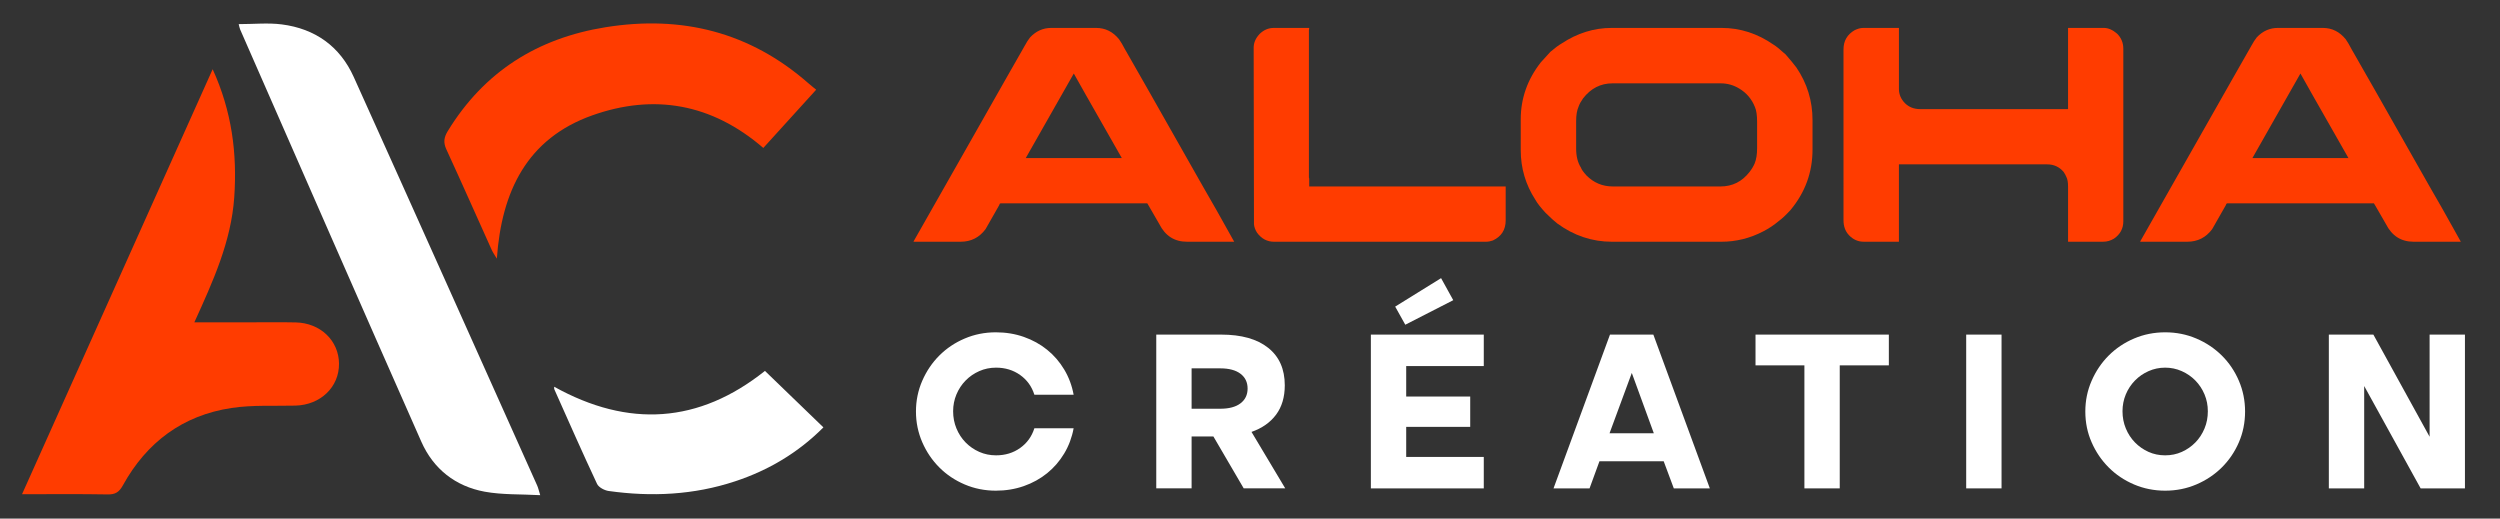<?xml version="1.0" encoding="utf-8"?>
<!-- Generator: Adobe Illustrator 16.0.0, SVG Export Plug-In . SVG Version: 6.00 Build 0)  -->
<!DOCTYPE svg PUBLIC "-//W3C//DTD SVG 1.1//EN" "http://www.w3.org/Graphics/SVG/1.1/DTD/svg11.dtd">
<svg version="1.1" id="Layer_1" xmlns="http://www.w3.org/2000/svg" xmlns:xlink="http://www.w3.org/1999/xlink" x="0px" y="0px"
	 width="204.4px" height="42.4px" viewBox="0 0 204.4 42.4" enable-background="new 0 0 204.4 42.4" xml:space="preserve">
<rect x="0" y="0" width="204.4" height="42.4" fill="#333333" stroke="none"/>
<g>
	<path fill-rule="evenodd" clip-rule="evenodd" fill="#FF3C00" d="M1.801,40.407C7.011,28.791,12.156,17.32,17.387,5.659
		c1.574,3.449,2.013,6.899,1.765,10.473c-0.251,3.613-1.726,6.848-3.262,10.222c1.563,0,2.977-0.001,4.391,0
		c1.301,0,2.603-0.021,3.903,0.007c2.016,0.045,3.516,1.491,3.534,3.369c0.019,1.914-1.513,3.382-3.567,3.433
		c-1.741,0.044-3.509-0.065-5.219,0.193c-3.986,0.6-6.94,2.802-8.882,6.322c-0.305,0.552-0.613,0.758-1.242,0.746
		C6.532,40.383,4.257,40.407,1.801,40.407z"/>
	<path fill-rule="evenodd" clip-rule="evenodd" fill="#FFFFFF" d="M19.515,1.972c1.252,0,2.408-0.121,3.529,0.024
		c2.714,0.348,4.744,1.787,5.875,4.292c5.023,11.128,10.008,22.274,15.003,33.415c0.086,0.19,0.128,0.402,0.247,0.782
		c-1.594-0.088-3.099-0.021-4.542-0.285c-2.391-0.44-4.194-1.86-5.178-4.085c-4.967-11.223-9.883-22.467-14.814-33.706
		C19.587,2.298,19.57,2.175,19.515,1.972z"/>
	<path fill-rule="evenodd" clip-rule="evenodd" fill="#FF3C00" d="M66.732,7.333c-1.488,1.638-2.894,3.186-4.323,4.763
		c-4.235-3.648-8.963-4.446-13.984-2.664c-5.325,1.891-7.414,6.194-7.803,11.716c-0.184-0.31-0.32-0.496-0.412-0.7
		c-1.239-2.746-2.456-5.502-3.717-8.237c-0.259-0.562-0.197-0.98,0.115-1.492c2.974-4.866,7.348-7.604,12.918-8.495
		c6.208-0.993,11.78,0.389,16.565,4.581C66.351,7.033,66.625,7.246,66.732,7.333z"/>
	<path fill-rule="evenodd" clip-rule="evenodd" fill="#FFFFFF" d="M62.542,30.325c1.586,1.531,3.155,3.048,4.78,4.617
		c-2.057,2.066-4.477,3.504-7.221,4.411c-3.379,1.118-6.838,1.282-10.339,0.79c-0.345-0.049-0.814-0.297-0.948-0.583
		c-1.198-2.553-2.334-5.136-3.484-7.711c-0.034-0.076-0.016-0.175-0.02-0.229C51.395,35,57.154,34.621,62.542,30.325z"/>
</g>
<g>
	<g>
		<path fill="#FF3C00" d="M85.949,2.283h3.676c0.745,0,1.369,0.31,1.87,0.929c0.134,0.184,0.302,0.469,0.503,0.854
			c0.033,0.05,0.063,0.1,0.088,0.15c0.075,0.117,0.72,1.247,1.933,3.388c0.343,0.611,0.735,1.305,1.18,2.083
			c2.751,4.86,4.166,7.345,4.24,7.454l1.469,2.623h-3.864c-1.021,0-1.774-0.481-2.259-1.443c-0.344-0.585-0.595-1.021-0.754-1.305
			c-0.134-0.243-0.208-0.372-0.226-0.389H81.808c-0.017,0-0.036,0.008-0.057,0.025s-0.036,0.05-0.043,0.1l-1.129,1.983
			c-0.511,0.686-1.188,1.029-2.033,1.029h-3.828c-0.016,0-0.025-0.002-0.025-0.007c0-0.003,0-0.01,0-0.019
			c1.849-3.271,3.459-6.107,4.832-8.508c1.087-1.916,1.966-3.463,2.635-4.643c1.037-1.833,1.581-2.786,1.631-2.861
			c0.133-0.251,0.276-0.473,0.426-0.666C84.702,2.542,85.28,2.283,85.949,2.283z M87.794,6.01l-3.929,6.915h7.855
			C89.153,8.424,87.844,6.119,87.794,6.01z"/>
		<path fill="#FF3C00" d="M104.145,2.283h2.898c0,0.05-0.005,0.092-0.013,0.126c-0.009,0.017-0.013,0.029-0.013,0.038v12.072
			l0.025,0.025h-0.025c0.017,0.017,0.025,0.032,0.025,0.044c0,0.013,0,0.032,0,0.057v0.602h16.063v2.773
			c0,0.77-0.352,1.318-1.055,1.644c-0.191,0.067-0.381,0.101-0.564,0.101h-17.317c-0.568,0-1.032-0.247-1.393-0.741
			c-0.15-0.234-0.234-0.468-0.251-0.703v-0.125L102.5,3.902c0-0.41,0.163-0.786,0.49-1.129
			C103.325,2.447,103.709,2.283,104.145,2.283z"/>
		<path fill="#FF3C00" d="M131.766,2.283h8.996c1.516,0,2.928,0.457,4.241,1.368c0.219,0.134,0.49,0.351,0.816,0.652
			c0.051,0.042,0.104,0.088,0.164,0.138c0.408,0.468,0.705,0.828,0.89,1.079c0.878,1.296,1.318,2.727,1.318,4.292v2.422
			c0,1.849-0.599,3.493-1.794,4.932c-0.377,0.41-0.688,0.703-0.931,0.879c-0.418,0.351-0.849,0.64-1.292,0.866
			c-1.087,0.569-2.234,0.854-3.438,0.854h-8.948c-1.615,0-3.104-0.498-4.467-1.494c-0.227-0.175-0.544-0.464-0.953-0.866
			c-0.41-0.443-0.69-0.803-0.841-1.079c-0.795-1.23-1.192-2.577-1.192-4.041V9.763c0-1.715,0.548-3.271,1.644-4.668
			c0.159-0.184,0.418-0.468,0.778-0.854c0.359-0.309,0.668-0.54,0.928-0.69C128.965,2.706,130.327,2.283,131.766,2.283z
			 M128.866,9.875v2.284c0,0.619,0.13,1.134,0.39,1.543c0.05,0.151,0.2,0.364,0.451,0.64c0.595,0.602,1.313,0.903,2.159,0.903h8.796
			c0.979,0,1.773-0.397,2.385-1.192c0.176-0.226,0.313-0.456,0.414-0.69c0.134-0.326,0.2-0.745,0.2-1.254V9.976
			c0-0.543-0.058-0.949-0.175-1.217c-0.26-0.661-0.694-1.171-1.305-1.531c-0.461-0.276-0.958-0.414-1.493-0.414h-8.848
			c-0.972,0-1.773,0.41-2.408,1.229c-0.177,0.251-0.298,0.473-0.364,0.666C128.932,9.018,128.866,9.407,128.866,9.875z"/>
		<path fill="#FF3C00" d="M152.345,2.283h2.911v4.995c0,0.435,0.164,0.82,0.488,1.154c0.327,0.326,0.745,0.49,1.256,0.49h12.06
			l0.024-0.025V2.283h2.925c0.36,0,0.72,0.155,1.078,0.465c0.344,0.334,0.515,0.749,0.515,1.242v14.105
			c0,0.594-0.254,1.066-0.765,1.417c-0.277,0.167-0.568,0.251-0.879,0.251h-2.874v-4.493c0-0.359-0.045-0.627-0.138-0.803
			c-0.05-0.125-0.124-0.264-0.227-0.414c-0.351-0.41-0.798-0.615-1.342-0.615h-12.122v6.325h-2.885c-0.461,0-0.864-0.18-1.205-0.54
			c-0.294-0.318-0.44-0.72-0.44-1.205V4.04c0-0.694,0.301-1.217,0.904-1.568C151.881,2.346,152.119,2.283,152.345,2.283z"/>
		<path fill="#FF3C00" d="M186.24,2.283h3.677c0.744,0,1.368,0.31,1.87,0.929c0.133,0.184,0.301,0.469,0.501,0.854
			c0.033,0.05,0.063,0.1,0.087,0.15c0.076,0.117,0.721,1.247,1.934,3.388c0.343,0.611,0.737,1.305,1.181,2.083
			c2.752,4.86,4.165,7.345,4.241,7.454l1.467,2.623h-3.864c-1.021,0-1.773-0.481-2.26-1.443c-0.342-0.585-0.592-1.021-0.752-1.305
			c-0.134-0.243-0.21-0.372-0.227-0.389h-11.995c-0.019,0-0.037,0.008-0.058,0.025s-0.035,0.05-0.045,0.1l-1.129,1.983
			c-0.511,0.686-1.188,1.029-2.033,1.029h-3.826c-0.018,0-0.024-0.002-0.024-0.007c0-0.003,0-0.01,0-0.019
			c1.848-3.271,3.459-6.107,4.831-8.508c1.087-1.916,1.965-3.463,2.635-4.643c1.036-1.833,1.58-2.786,1.631-2.861
			c0.134-0.251,0.276-0.473,0.427-0.666C184.992,2.542,185.57,2.283,186.24,2.283z M188.083,6.01l-3.927,6.915h7.854
			C189.443,8.424,188.134,6.119,188.083,6.01z"/>
	</g>
	<g>
		<path fill="#FFFFFF" d="M74.889,33.643c0-0.888,0.172-1.726,0.516-2.514c0.344-0.787,0.81-1.477,1.398-2.064
			c0.587-0.587,1.279-1.051,2.073-1.388c0.794-0.338,1.642-0.507,2.542-0.507c0.813,0,1.577,0.124,2.29,0.375s1.348,0.6,1.904,1.051
			c0.557,0.449,1.022,0.988,1.397,1.614c0.376,0.625,0.633,1.313,0.771,2.063h-3.209c-0.213-0.675-0.601-1.214-1.164-1.613
			c-0.563-0.4-1.22-0.601-1.97-0.601c-0.488,0-0.944,0.094-1.37,0.282c-0.426,0.188-0.797,0.443-1.117,0.769
			c-0.319,0.325-0.569,0.703-0.75,1.135c-0.182,0.433-0.272,0.892-0.272,1.379c0,0.502,0.091,0.971,0.272,1.408
			c0.181,0.438,0.431,0.819,0.75,1.145c0.32,0.325,0.691,0.582,1.117,0.77c0.425,0.188,0.882,0.281,1.37,0.281
			c0.75,0,1.407-0.199,1.97-0.601c0.563-0.4,0.951-0.938,1.164-1.613h3.209c-0.138,0.75-0.395,1.438-0.771,2.064
			c-0.375,0.626-0.841,1.162-1.397,1.613c-0.557,0.449-1.191,0.801-1.904,1.051s-1.476,0.375-2.29,0.375
			c-0.9,0-1.748-0.169-2.542-0.507s-1.486-0.8-2.073-1.389c-0.588-0.588-1.055-1.275-1.398-2.063S74.889,34.532,74.889,33.643z"/>
		<path fill="#FFFFFF" d="M99.846,27.357c1.651,0,2.931,0.359,3.837,1.079c0.908,0.72,1.361,1.741,1.361,3.067
			c0,0.964-0.238,1.764-0.713,2.402c-0.476,0.638-1.146,1.107-2.008,1.408l2.758,4.615h-3.396l-2.477-4.24h-1.783v4.24h-2.889
			V27.357H99.846z M99.771,33.418c0.713,0,1.265-0.146,1.65-0.44c0.388-0.295,0.583-0.697,0.583-1.21
			c0-0.514-0.195-0.917-0.583-1.211c-0.386-0.293-0.938-0.44-1.65-0.44h-2.346v3.302H99.771z"/>
		<path fill="#FFFFFF" d="M112.082,27.357h9.232v2.57h-6.343v2.496h5.234v2.478h-5.234v2.457h6.343v2.571h-9.232V27.357z
			 M114.07,25.068l3.753-2.327l0.995,1.802l-3.921,2.007L114.07,25.068z"/>
		<path fill="#FFFFFF" d="M131.632,27.357h3.546l4.618,12.572h-2.946l-0.826-2.215h-5.253l-0.809,2.215h-2.946L131.632,27.357z
			 M135.217,35.426l-1.801-4.935l-1.821,4.935H135.217z"/>
		<path fill="#FFFFFF" d="M147.529,29.872h-3.998v-2.515h10.901v2.515h-4.015V39.93h-2.889V29.872z"/>
		<path fill="#FFFFFF" d="M160.756,27.357h2.89V39.93h-2.89V27.357z"/>
		<path fill="#FFFFFF" d="M170.496,33.643c0-0.888,0.171-1.726,0.517-2.514c0.343-0.787,0.81-1.477,1.397-2.064
			c0.587-0.587,1.28-1.051,2.072-1.388c0.795-0.338,1.644-0.507,2.544-0.507c0.901,0,1.748,0.169,2.542,0.507
			c0.795,0.337,1.489,0.801,2.084,1.388c0.594,0.588,1.06,1.277,1.397,2.064c0.339,0.788,0.508,1.626,0.508,2.514
			c0,0.901-0.169,1.743-0.508,2.524c-0.338,0.783-0.804,1.467-1.397,2.055c-0.595,0.589-1.289,1.051-2.084,1.389
			c-0.794,0.338-1.641,0.507-2.542,0.507c-0.9,0-1.749-0.169-2.544-0.507c-0.792-0.338-1.485-0.8-2.072-1.389
			c-0.588-0.588-1.055-1.271-1.397-2.055C170.667,35.386,170.496,34.544,170.496,33.643z M173.536,33.624
			c0,0.502,0.091,0.971,0.272,1.408c0.181,0.438,0.431,0.819,0.75,1.145s0.688,0.582,1.107,0.77c0.419,0.188,0.872,0.281,1.36,0.281
			s0.941-0.094,1.359-0.281c0.42-0.188,0.789-0.444,1.108-0.77s0.568-0.707,0.75-1.145c0.183-0.438,0.271-0.906,0.271-1.408
			c0-0.487-0.089-0.946-0.271-1.379c-0.182-0.432-0.431-0.81-0.75-1.135s-0.692-0.581-1.117-0.769
			c-0.426-0.188-0.875-0.282-1.351-0.282c-0.475,0-0.926,0.094-1.352,0.282c-0.425,0.188-0.797,0.443-1.116,0.769
			s-0.569,0.703-0.75,1.135C173.626,32.678,173.536,33.137,173.536,33.624z"/>
		<path fill="#FFFFFF" d="M190.405,27.357h3.642l4.597,8.351v-8.351h2.89V39.93h-3.623l-4.615-8.369v8.369h-2.89V27.357z"/>
	</g>
</g>
</svg>
